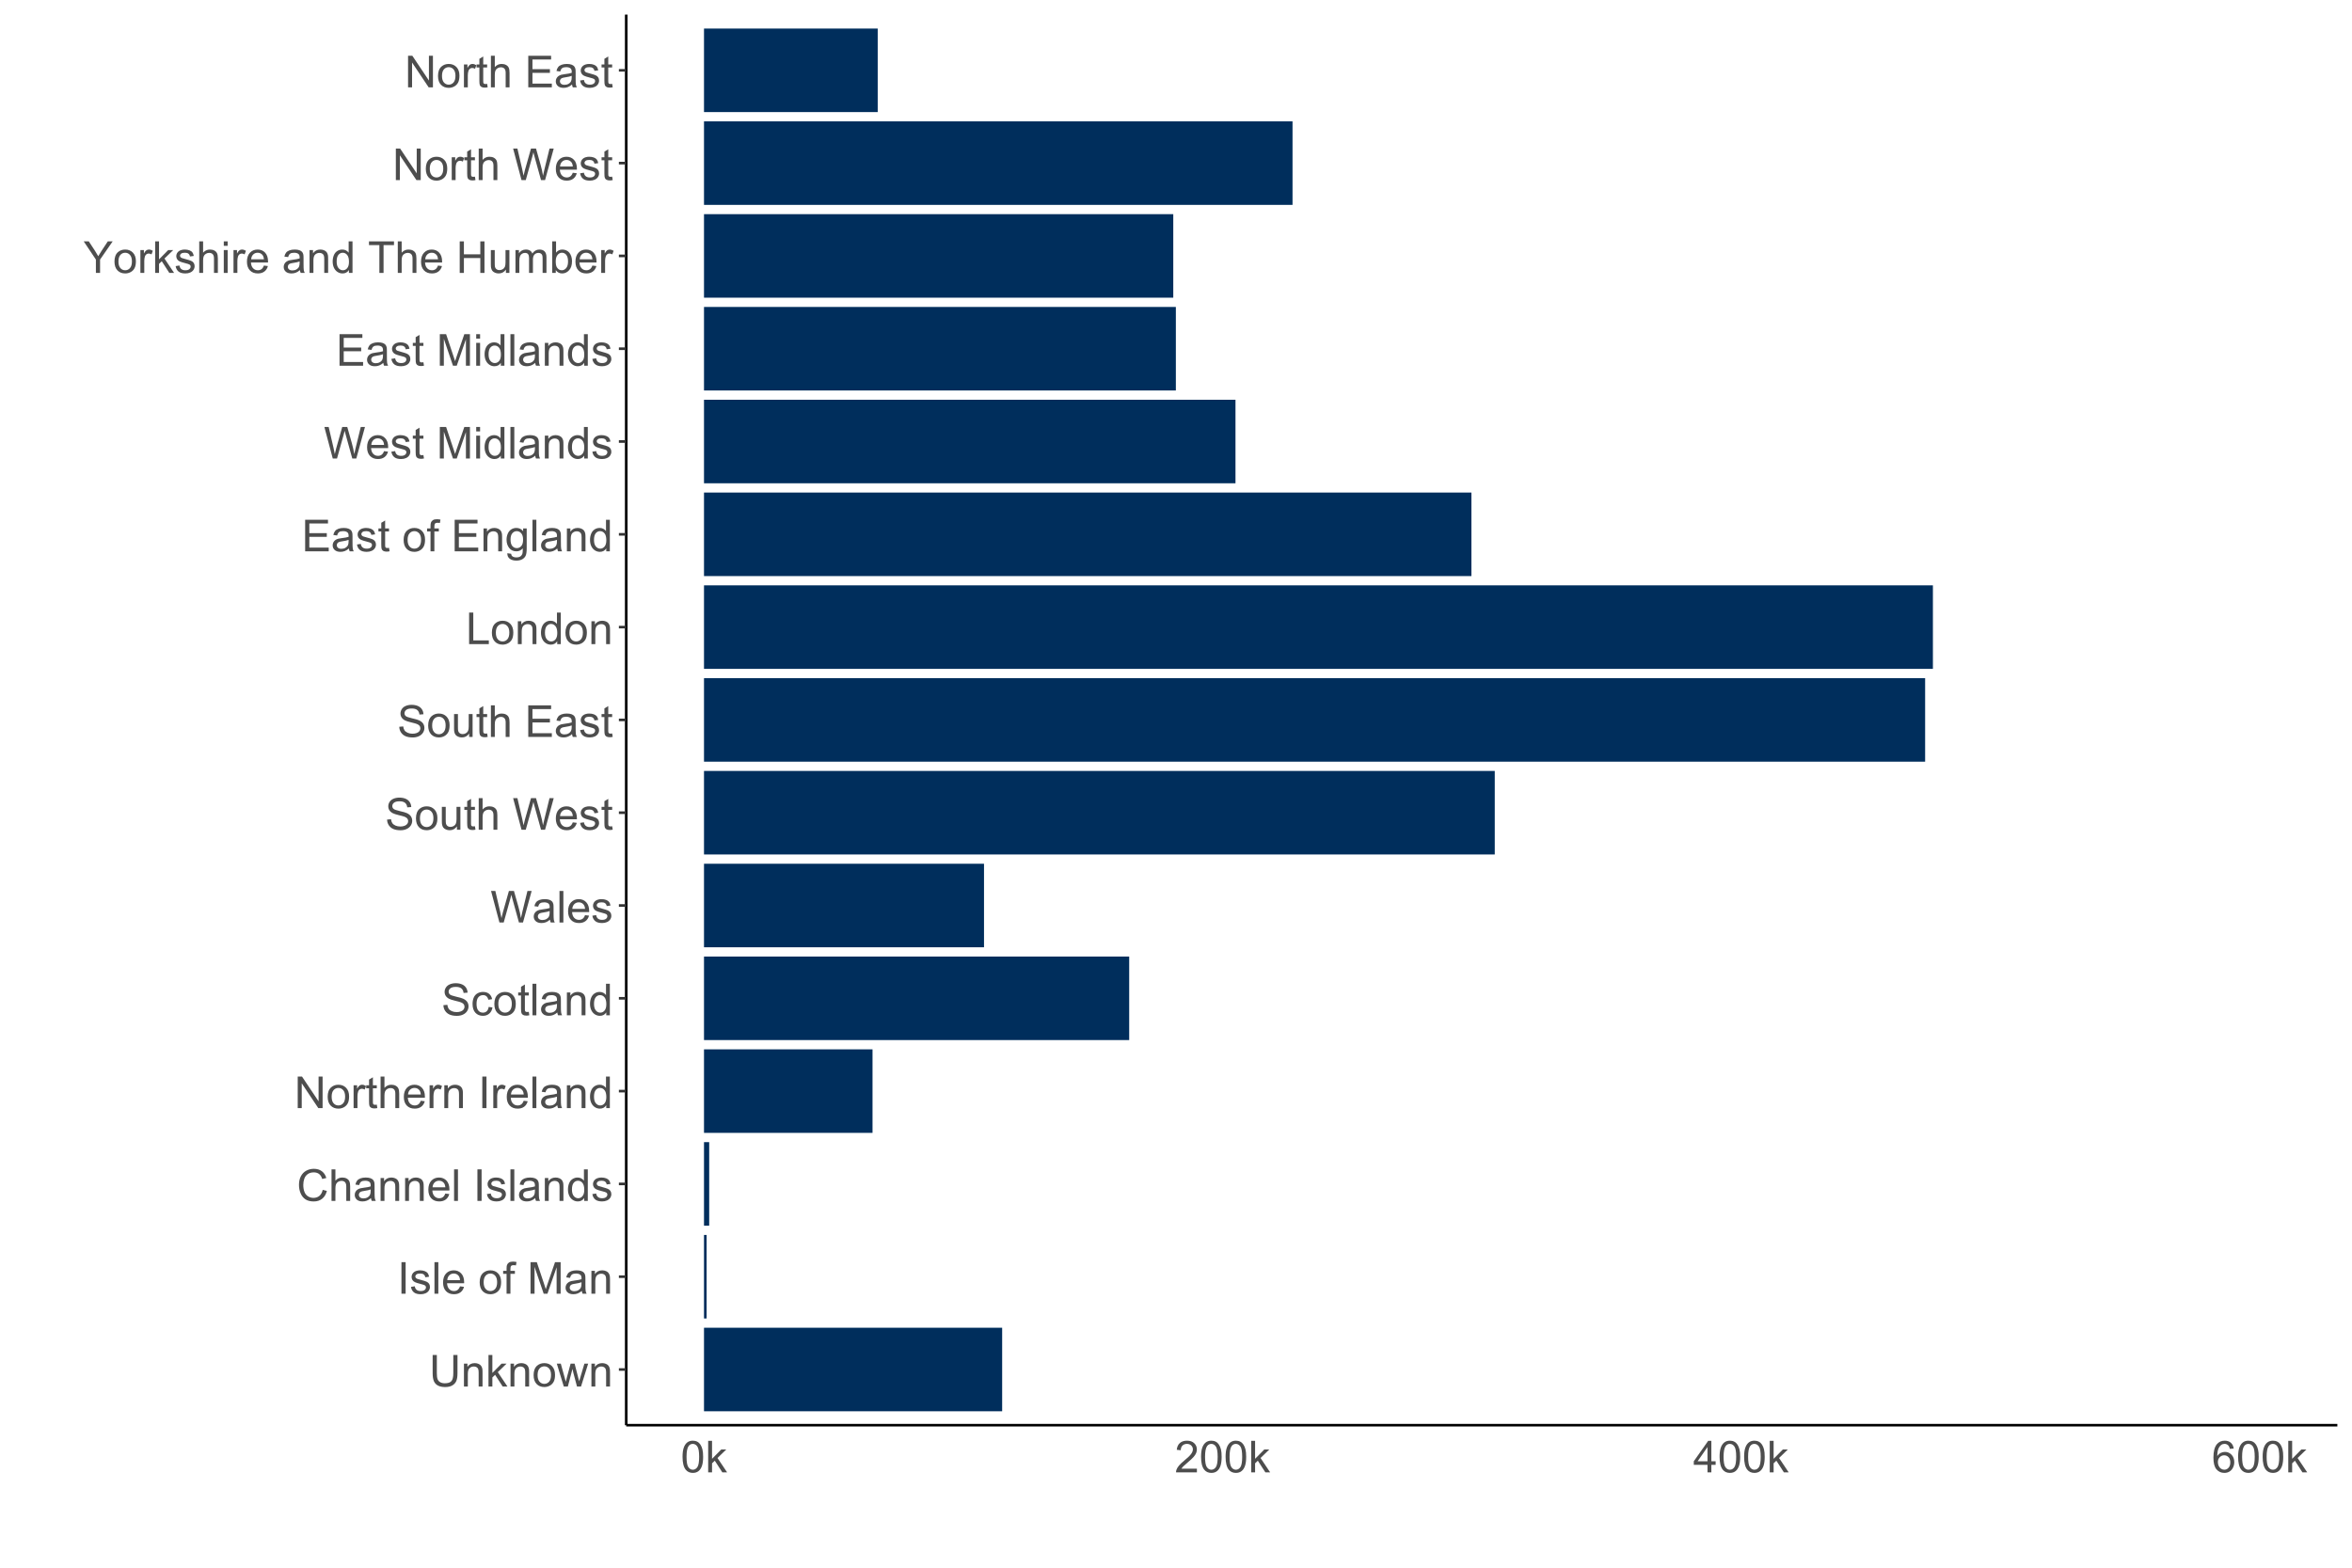 <?xml version="1.0" encoding="UTF-8"?>
<svg xmlns="http://www.w3.org/2000/svg" xmlns:xlink="http://www.w3.org/1999/xlink" width="960" height="640" viewBox="0 0 960 640">
<defs>
<g>
<g id="glyph-0-0">
<path d="M 9.844 -12.883 L 11.547 -12.883 L 11.547 -5.441 C 11.547 -4.145 11.402 -3.117 11.109 -2.355 C 10.816 -1.594 10.289 -0.973 9.523 -0.496 C 8.758 -0.02 7.754 0.219 6.512 0.219 C 5.305 0.219 4.316 0.012 3.551 -0.406 C 2.781 -0.82 2.234 -1.422 1.906 -2.211 C 1.578 -3 1.414 -4.074 1.414 -5.441 L 1.414 -12.883 L 3.121 -12.883 L 3.121 -5.449 C 3.121 -4.328 3.223 -3.504 3.434 -2.977 C 3.641 -2.445 3.996 -2.035 4.504 -1.75 C 5.012 -1.461 5.629 -1.32 6.363 -1.32 C 7.617 -1.32 8.512 -1.602 9.043 -2.172 C 9.578 -2.738 9.844 -3.832 9.844 -5.449 Z M 9.844 -12.883 "/>
</g>
<g id="glyph-0-1">
<path d="M 1.188 0 L 1.188 -9.336 L 2.609 -9.336 L 2.609 -8.008 C 3.297 -9.031 4.285 -9.547 5.582 -9.547 C 6.145 -9.547 6.66 -9.445 7.133 -9.242 C 7.605 -9.039 7.957 -8.773 8.191 -8.445 C 8.426 -8.117 8.59 -7.727 8.684 -7.277 C 8.742 -6.984 8.773 -6.473 8.773 -5.738 L 8.773 0 L 7.188 0 L 7.188 -5.68 C 7.188 -6.32 7.129 -6.805 7.004 -7.125 C 6.883 -7.441 6.664 -7.699 6.352 -7.887 C 6.035 -8.078 5.668 -8.172 5.246 -8.172 C 4.574 -8.172 3.992 -7.961 3.504 -7.531 C 3.012 -7.105 2.77 -6.293 2.77 -5.098 L 2.77 0 Z M 1.188 0 "/>
</g>
<g id="glyph-0-2">
<path d="M 1.195 0 L 1.195 -12.883 L 2.777 -12.883 L 2.777 -5.539 L 6.523 -9.336 L 8.57 -9.336 L 5 -5.871 L 8.93 0 L 6.977 0 L 3.895 -4.773 L 2.777 -3.699 L 2.777 0 Z M 1.195 0 "/>
</g>
<g id="glyph-0-3">
<path d="M 0.598 -4.668 C 0.598 -6.395 1.078 -7.676 2.039 -8.508 C 2.84 -9.199 3.82 -9.547 4.977 -9.547 C 6.258 -9.547 7.305 -9.125 8.121 -8.285 C 8.934 -7.441 9.344 -6.281 9.344 -4.797 C 9.344 -3.598 9.164 -2.652 8.801 -1.965 C 8.441 -1.277 7.918 -0.742 7.23 -0.359 C 6.539 0.02 5.789 0.211 4.977 0.211 C 3.668 0.211 2.613 -0.207 1.805 -1.047 C 1 -1.883 0.598 -3.09 0.598 -4.668 M 2.223 -4.668 C 2.223 -3.473 2.484 -2.578 3.008 -1.98 C 3.527 -1.387 4.184 -1.09 4.977 -1.09 C 5.758 -1.09 6.414 -1.391 6.934 -1.984 C 7.457 -2.586 7.719 -3.496 7.719 -4.719 C 7.719 -5.875 7.453 -6.75 6.93 -7.344 C 6.406 -7.938 5.754 -8.234 4.977 -8.234 C 4.184 -8.234 3.527 -7.938 3.008 -7.348 C 2.484 -6.754 2.223 -5.863 2.223 -4.668 Z M 2.223 -4.668 "/>
</g>
<g id="glyph-0-4">
<path d="M 2.91 0 L 0.055 -9.336 L 1.688 -9.336 L 3.172 -3.945 L 3.727 -1.941 C 3.75 -2.043 3.91 -2.684 4.211 -3.867 L 5.695 -9.336 L 7.32 -9.336 L 8.719 -3.922 L 9.184 -2.137 L 9.719 -3.938 L 11.32 -9.336 L 12.859 -9.336 L 9.941 0 L 8.297 0 L 6.812 -5.59 L 6.453 -7.18 L 4.562 0 Z M 2.91 0 "/>
</g>
<g id="glyph-0-5">
<path d="M 1.68 0 L 1.68 -12.883 L 3.383 -12.883 L 3.383 0 Z M 1.68 0 "/>
</g>
<g id="glyph-0-6">
<path d="M 0.555 -2.785 L 2.117 -3.031 C 2.207 -2.406 2.449 -1.926 2.852 -1.59 C 3.254 -1.258 3.812 -1.09 4.535 -1.09 C 5.262 -1.09 5.801 -1.238 6.152 -1.535 C 6.504 -1.828 6.68 -2.176 6.68 -2.574 C 6.68 -2.934 6.523 -3.215 6.215 -3.418 C 5.996 -3.559 5.457 -3.738 4.598 -3.953 C 3.438 -4.246 2.633 -4.5 2.184 -4.715 C 1.734 -4.93 1.395 -5.227 1.164 -5.602 C 0.934 -5.98 0.816 -6.398 0.816 -6.855 C 0.816 -7.27 0.914 -7.656 1.102 -8.012 C 1.293 -8.367 1.551 -8.66 1.883 -8.895 C 2.125 -9.074 2.461 -9.23 2.887 -9.355 C 3.312 -9.48 3.766 -9.547 4.254 -9.547 C 4.984 -9.547 5.629 -9.438 6.184 -9.227 C 6.738 -9.016 7.145 -8.73 7.41 -8.371 C 7.672 -8.012 7.855 -7.527 7.953 -6.926 L 6.406 -6.715 C 6.336 -7.195 6.133 -7.57 5.797 -7.84 C 5.461 -8.109 4.984 -8.242 4.367 -8.242 C 3.641 -8.242 3.121 -8.125 2.812 -7.883 C 2.5 -7.645 2.348 -7.363 2.348 -7.039 C 2.348 -6.836 2.41 -6.648 2.539 -6.484 C 2.668 -6.316 2.871 -6.176 3.148 -6.062 C 3.305 -6.004 3.77 -5.871 4.543 -5.66 C 5.664 -5.359 6.445 -5.117 6.887 -4.926 C 7.328 -4.734 7.676 -4.457 7.93 -4.094 C 8.18 -3.73 8.305 -3.281 8.305 -2.742 C 8.305 -2.215 8.152 -1.719 7.844 -1.254 C 7.535 -0.785 7.094 -0.426 6.512 -0.172 C 5.934 0.082 5.277 0.211 4.543 0.211 C 3.332 0.211 2.406 -0.043 1.77 -0.547 C 1.137 -1.047 0.73 -1.797 0.555 -2.785 Z M 0.555 -2.785 "/>
</g>
<g id="glyph-0-7">
<path d="M 1.152 0 L 1.152 -12.883 L 2.734 -12.883 L 2.734 0 Z M 1.152 0 "/>
</g>
<g id="glyph-0-8">
<path d="M 7.578 -3.008 L 9.211 -2.805 C 8.953 -1.848 8.477 -1.105 7.777 -0.578 C 7.082 -0.055 6.191 0.211 5.105 0.211 C 3.742 0.211 2.66 -0.211 1.859 -1.051 C 1.059 -1.891 0.66 -3.07 0.66 -4.586 C 0.66 -6.156 1.062 -7.375 1.871 -8.242 C 2.68 -9.109 3.73 -9.547 5.02 -9.547 C 6.266 -9.547 7.285 -9.121 8.078 -8.27 C 8.867 -7.422 9.266 -6.227 9.266 -4.684 C 9.266 -4.59 9.262 -4.449 9.254 -4.262 L 2.293 -4.262 C 2.352 -3.238 2.641 -2.453 3.164 -1.906 C 3.684 -1.363 4.336 -1.09 5.117 -1.09 C 5.695 -1.09 6.191 -1.242 6.602 -1.547 C 7.012 -1.852 7.336 -2.336 7.578 -3.008 M 2.383 -5.562 L 7.594 -5.562 C 7.523 -6.348 7.324 -6.938 6.996 -7.328 C 6.492 -7.938 5.84 -8.242 5.035 -8.242 C 4.309 -8.242 3.699 -8 3.203 -7.516 C 2.707 -7.027 2.434 -6.379 2.383 -5.562 Z M 2.383 -5.562 "/>
</g>
<g id="glyph-0-9">
</g>
<g id="glyph-0-10">
<path d="M 1.562 0 L 1.562 -8.102 L 0.168 -8.102 L 0.168 -9.336 L 1.562 -9.336 L 1.562 -10.328 C 1.562 -10.953 1.621 -11.418 1.73 -11.727 C 1.883 -12.133 2.152 -12.469 2.535 -12.723 C 2.918 -12.977 3.457 -13.105 4.148 -13.105 C 4.594 -13.105 5.086 -13.051 5.625 -12.945 L 5.387 -11.566 C 5.059 -11.625 4.75 -11.656 4.457 -11.656 C 3.977 -11.656 3.637 -11.551 3.438 -11.348 C 3.238 -11.141 3.137 -10.758 3.137 -10.195 L 3.137 -9.336 L 4.957 -9.336 L 4.957 -8.102 L 3.137 -8.102 L 3.137 0 Z M 1.562 0 "/>
</g>
<g id="glyph-0-11">
<path d="M 1.336 0 L 1.336 -12.883 L 3.902 -12.883 L 6.953 -3.762 C 7.234 -2.91 7.438 -2.277 7.566 -1.855 C 7.715 -2.324 7.941 -3.012 8.254 -3.922 L 11.336 -12.883 L 13.633 -12.883 L 13.633 0 L 11.988 0 L 11.988 -10.785 L 8.242 0 L 6.707 0 L 2.98 -10.969 L 2.98 0 Z M 1.336 0 "/>
</g>
<g id="glyph-0-12">
<path d="M 7.277 -1.152 C 6.691 -0.652 6.129 -0.301 5.586 -0.098 C 5.043 0.109 4.461 0.211 3.84 0.211 C 2.816 0.211 2.027 -0.039 1.477 -0.539 C 0.926 -1.043 0.648 -1.68 0.648 -2.461 C 0.648 -2.918 0.754 -3.336 0.961 -3.715 C 1.172 -4.09 1.441 -4.395 1.781 -4.625 C 2.117 -4.852 2.496 -5.023 2.918 -5.141 C 3.227 -5.223 3.695 -5.301 4.324 -5.379 C 5.602 -5.531 6.543 -5.711 7.145 -5.922 C 7.152 -6.141 7.156 -6.277 7.156 -6.336 C 7.156 -6.98 7.004 -7.434 6.707 -7.699 C 6.301 -8.055 5.699 -8.234 4.906 -8.234 C 4.16 -8.234 3.609 -8.105 3.258 -7.844 C 2.902 -7.582 2.641 -7.121 2.469 -6.461 L 0.922 -6.672 C 1.062 -7.332 1.293 -7.867 1.617 -8.273 C 1.938 -8.684 2.406 -8.996 3.016 -9.215 C 3.625 -9.434 4.328 -9.547 5.133 -9.547 C 5.93 -9.547 6.578 -9.449 7.074 -9.266 C 7.574 -9.074 7.938 -8.84 8.172 -8.555 C 8.406 -8.273 8.57 -7.914 8.664 -7.48 C 8.719 -7.211 8.746 -6.723 8.746 -6.02 L 8.746 -3.91 C 8.746 -2.441 8.777 -1.512 8.848 -1.121 C 8.914 -0.73 9.047 -0.355 9.246 0 L 7.594 0 C 7.43 -0.328 7.324 -0.711 7.277 -1.152 M 7.145 -4.684 C 6.57 -4.449 5.711 -4.25 4.562 -4.086 C 3.91 -3.992 3.449 -3.887 3.18 -3.77 C 2.91 -3.652 2.703 -3.48 2.559 -3.258 C 2.41 -3.031 2.336 -2.781 2.336 -2.504 C 2.336 -2.082 2.496 -1.73 2.816 -1.449 C 3.137 -1.168 3.602 -1.027 4.219 -1.027 C 4.828 -1.027 5.371 -1.16 5.844 -1.43 C 6.32 -1.695 6.668 -2.059 6.891 -2.523 C 7.059 -2.879 7.145 -3.406 7.145 -4.105 Z M 7.145 -4.684 "/>
</g>
<g id="glyph-0-13">
<path d="M 10.582 -4.516 L 12.289 -4.086 C 11.93 -2.688 11.285 -1.617 10.359 -0.883 C 9.43 -0.148 8.293 0.219 6.953 0.219 C 5.562 0.219 4.434 -0.062 3.562 -0.629 C 2.695 -1.195 2.031 -2.012 1.578 -3.086 C 1.125 -4.156 0.895 -5.309 0.898 -6.539 C 0.895 -7.879 1.152 -9.051 1.664 -10.051 C 2.18 -11.051 2.906 -11.809 3.855 -12.328 C 4.801 -12.844 5.84 -13.105 6.977 -13.105 C 8.266 -13.105 9.352 -12.777 10.23 -12.121 C 11.109 -11.465 11.723 -10.539 12.066 -9.352 L 10.391 -8.957 C 10.09 -9.895 9.656 -10.574 9.086 -11.004 C 8.52 -11.43 7.805 -11.645 6.945 -11.645 C 5.953 -11.645 5.125 -11.406 4.461 -10.934 C 3.797 -10.461 3.328 -9.82 3.059 -9.023 C 2.789 -8.223 2.656 -7.398 2.656 -6.547 C 2.656 -5.453 2.812 -4.496 3.133 -3.68 C 3.453 -2.859 3.949 -2.25 4.625 -1.844 C 5.297 -1.441 6.027 -1.238 6.812 -1.238 C 7.766 -1.238 8.574 -1.516 9.238 -2.066 C 9.898 -2.617 10.348 -3.434 10.582 -4.516 Z M 10.582 -4.516 "/>
</g>
<g id="glyph-0-14">
<path d="M 1.188 0 L 1.188 -12.883 L 2.77 -12.883 L 2.77 -8.262 C 3.508 -9.117 4.438 -9.547 5.562 -9.547 C 6.254 -9.547 6.855 -9.41 7.367 -9.137 C 7.875 -8.863 8.238 -8.488 8.461 -8.008 C 8.68 -7.527 8.789 -6.828 8.789 -5.914 L 8.789 0 L 7.207 0 L 7.207 -5.914 C 7.207 -6.707 7.035 -7.281 6.691 -7.641 C 6.352 -8.004 5.863 -8.184 5.238 -8.184 C 4.77 -8.184 4.328 -8.062 3.914 -7.816 C 3.504 -7.574 3.207 -7.246 3.031 -6.828 C 2.855 -6.414 2.77 -5.84 2.77 -5.105 L 2.77 0 Z M 1.188 0 "/>
</g>
<g id="glyph-0-15">
<path d="M 7.242 0 L 7.242 -1.18 C 6.648 -0.254 5.781 0.211 4.633 0.211 C 3.887 0.211 3.203 0.004 2.578 -0.406 C 1.957 -0.812 1.473 -1.387 1.129 -2.121 C 0.785 -2.859 0.617 -3.703 0.617 -4.656 C 0.617 -5.59 0.77 -6.434 1.082 -7.195 C 1.391 -7.953 1.855 -8.535 2.477 -8.938 C 3.098 -9.344 3.793 -9.547 4.562 -9.547 C 5.125 -9.547 5.625 -9.426 6.062 -9.188 C 6.504 -8.953 6.859 -8.641 7.137 -8.262 L 7.137 -12.883 L 8.711 -12.883 L 8.711 0 L 7.242 0 M 2.242 -4.656 C 2.242 -3.461 2.492 -2.57 2.996 -1.977 C 3.5 -1.387 4.094 -1.09 4.781 -1.09 C 5.473 -1.09 6.059 -1.371 6.543 -1.938 C 7.027 -2.504 7.27 -3.367 7.27 -4.527 C 7.27 -5.805 7.023 -6.742 6.531 -7.34 C 6.039 -7.938 5.43 -8.234 4.711 -8.234 C 4.008 -8.234 3.422 -7.949 2.949 -7.375 C 2.477 -6.801 2.242 -5.895 2.242 -4.656 Z M 2.242 -4.656 "/>
</g>
<g id="glyph-0-16">
<path d="M 1.371 0 L 1.371 -12.883 L 3.121 -12.883 L 9.887 -2.77 L 9.887 -12.883 L 11.523 -12.883 L 11.523 0 L 9.773 0 L 3.008 -10.125 L 3.008 0 Z M 1.371 0 "/>
</g>
<g id="glyph-0-17">
<path d="M 1.168 0 L 1.168 -9.336 L 2.594 -9.336 L 2.594 -7.918 C 2.957 -8.582 3.293 -9.016 3.598 -9.227 C 3.906 -9.438 4.246 -9.547 4.613 -9.547 C 5.148 -9.547 5.688 -9.375 6.242 -9.035 L 5.695 -7.566 C 5.309 -7.797 4.922 -7.91 4.535 -7.91 C 4.188 -7.91 3.879 -7.805 3.602 -7.598 C 3.328 -7.391 3.133 -7.102 3.016 -6.734 C 2.84 -6.172 2.75 -5.555 2.75 -4.887 L 2.75 0 Z M 1.168 0 "/>
</g>
<g id="glyph-0-18">
<path d="M 4.641 -1.414 L 4.867 -0.016 C 4.422 0.074 4.023 0.125 3.672 0.125 C 3.098 0.125 2.656 0.031 2.336 -0.148 C 2.023 -0.332 1.797 -0.57 1.672 -0.867 C 1.539 -1.16 1.477 -1.785 1.477 -2.734 L 1.477 -8.102 L 0.316 -8.102 L 0.316 -9.336 L 1.477 -9.336 L 1.477 -11.645 L 3.051 -12.594 L 3.051 -9.336 L 4.641 -9.336 L 4.641 -8.102 L 3.051 -8.102 L 3.051 -2.645 C 3.051 -2.195 3.078 -1.902 3.133 -1.773 C 3.188 -1.645 3.281 -1.543 3.406 -1.469 C 3.531 -1.391 3.711 -1.352 3.945 -1.352 C 4.121 -1.352 4.352 -1.375 4.641 -1.414 Z M 4.641 -1.414 "/>
</g>
<g id="glyph-0-19">
<path d="M 0.809 -4.141 L 2.418 -4.281 C 2.492 -3.637 2.672 -3.105 2.949 -2.695 C 3.227 -2.281 3.66 -1.945 4.246 -1.691 C 4.832 -1.438 5.488 -1.309 6.223 -1.309 C 6.871 -1.309 7.445 -1.406 7.945 -1.602 C 8.441 -1.793 8.812 -2.059 9.059 -2.395 C 9.301 -2.73 9.422 -3.098 9.422 -3.5 C 9.422 -3.902 9.305 -4.254 9.07 -4.559 C 8.836 -4.859 8.449 -5.113 7.91 -5.316 C 7.562 -5.453 6.801 -5.66 5.617 -5.945 C 4.434 -6.23 3.602 -6.496 3.129 -6.75 C 2.516 -7.07 2.055 -7.473 1.754 -7.949 C 1.453 -8.426 1.301 -8.961 1.301 -9.555 C 1.301 -10.203 1.484 -10.812 1.855 -11.379 C 2.223 -11.941 2.762 -12.371 3.473 -12.664 C 4.18 -12.957 4.969 -13.105 5.836 -13.105 C 6.789 -13.105 7.633 -12.949 8.363 -12.645 C 9.094 -12.336 9.652 -11.883 10.047 -11.285 C 10.438 -10.688 10.648 -10.012 10.68 -9.254 L 9.043 -9.133 C 8.957 -9.945 8.66 -10.562 8.152 -10.977 C 7.645 -11.395 6.895 -11.602 5.906 -11.602 C 4.875 -11.602 4.125 -11.414 3.652 -11.035 C 3.18 -10.656 2.945 -10.199 2.945 -9.668 C 2.945 -9.203 3.109 -8.824 3.445 -8.523 C 3.773 -8.227 4.629 -7.922 6.016 -7.605 C 7.402 -7.293 8.352 -7.02 8.867 -6.785 C 9.617 -6.438 10.172 -6 10.531 -5.473 C 10.887 -4.941 11.066 -4.328 11.066 -3.641 C 11.066 -2.953 10.867 -2.309 10.477 -1.699 C 10.082 -1.094 9.52 -0.621 8.785 -0.285 C 8.051 0.051 7.223 0.219 6.301 0.219 C 5.137 0.219 4.16 0.051 3.371 -0.289 C 2.582 -0.629 1.965 -1.141 1.516 -1.824 C 1.066 -2.508 0.832 -3.277 0.809 -4.141 Z M 0.809 -4.141 "/>
</g>
<g id="glyph-0-20">
<path d="M 7.277 -3.418 L 8.832 -3.219 C 8.664 -2.145 8.227 -1.305 7.527 -0.699 C 6.828 -0.094 5.969 0.211 4.949 0.211 C 3.672 0.211 2.645 -0.207 1.867 -1.043 C 1.09 -1.875 0.703 -3.074 0.703 -4.633 C 0.703 -5.641 0.871 -6.523 1.203 -7.277 C 1.539 -8.031 2.047 -8.602 2.73 -8.977 C 3.41 -9.355 4.152 -9.547 4.957 -9.547 C 5.969 -9.547 6.801 -9.289 7.445 -8.777 C 8.09 -8.262 8.5 -7.535 8.684 -6.594 L 7.145 -6.355 C 7 -6.98 6.738 -7.453 6.367 -7.77 C 5.996 -8.086 5.547 -8.242 5.02 -8.242 C 4.223 -8.242 3.574 -7.957 3.078 -7.387 C 2.578 -6.816 2.328 -5.91 2.328 -4.676 C 2.328 -3.422 2.57 -2.512 3.051 -1.941 C 3.531 -1.375 4.156 -1.09 4.93 -1.09 C 5.551 -1.09 6.07 -1.281 6.484 -1.66 C 6.902 -2.043 7.164 -2.629 7.277 -3.418 Z M 7.277 -3.418 "/>
</g>
<g id="glyph-0-21">
<path d="M 3.641 0 L 0.219 -12.883 L 1.969 -12.883 L 3.93 -4.438 C 4.141 -3.555 4.32 -2.676 4.473 -1.801 C 4.801 -3.18 4.996 -3.973 5.055 -4.184 L 7.508 -12.883 L 9.562 -12.883 L 11.406 -6.363 C 11.871 -4.746 12.203 -3.227 12.41 -1.801 C 12.574 -2.617 12.789 -3.551 13.051 -4.605 L 15.074 -12.883 L 16.789 -12.883 L 13.254 0 L 11.609 0 L 8.895 -9.816 C 8.664 -10.637 8.531 -11.141 8.492 -11.328 C 8.355 -10.738 8.23 -10.234 8.113 -9.816 L 5.379 0 Z M 3.641 0 "/>
</g>
<g id="glyph-0-22">
<path d="M 7.305 0 L 7.305 -1.371 C 6.578 -0.316 5.59 0.211 4.344 0.211 C 3.789 0.211 3.277 0.105 2.801 -0.105 C 2.32 -0.316 1.969 -0.582 1.734 -0.902 C 1.504 -1.219 1.34 -1.613 1.25 -2.074 C 1.184 -2.383 1.152 -2.875 1.152 -3.551 L 1.152 -9.336 L 2.734 -9.336 L 2.734 -4.156 C 2.734 -3.332 2.766 -2.773 2.828 -2.488 C 2.93 -2.07 3.141 -1.746 3.461 -1.508 C 3.785 -1.27 4.184 -1.152 4.656 -1.152 C 5.133 -1.152 5.578 -1.273 5.992 -1.516 C 6.41 -1.758 6.703 -2.09 6.879 -2.508 C 7.051 -2.93 7.137 -3.535 7.137 -4.332 L 7.137 -9.336 L 8.719 -9.336 L 8.719 0 Z M 7.305 0 "/>
</g>
<g id="glyph-0-23">
<path d="M 1.422 0 L 1.422 -12.883 L 10.742 -12.883 L 10.742 -11.363 L 3.129 -11.363 L 3.129 -7.418 L 10.258 -7.418 L 10.258 -5.906 L 3.129 -5.906 L 3.129 -1.52 L 11.039 -1.52 L 11.039 0 Z M 1.422 0 "/>
</g>
<g id="glyph-0-24">
<path d="M 1.32 0 L 1.32 -12.883 L 3.023 -12.883 L 3.023 -1.52 L 9.367 -1.52 L 9.367 0 Z M 1.32 0 "/>
</g>
<g id="glyph-0-25">
<path d="M 0.898 0.773 L 2.434 1 C 2.5 1.477 2.676 1.82 2.969 2.039 C 3.363 2.332 3.898 2.477 4.578 2.477 C 5.312 2.477 5.875 2.332 6.273 2.039 C 6.672 1.746 6.945 1.336 7.086 0.809 C 7.164 0.488 7.203 -0.191 7.199 -1.223 C 6.508 -0.406 5.645 0 4.613 0 C 3.332 0 2.336 -0.465 1.633 -1.391 C 0.93 -2.312 0.578 -3.426 0.578 -4.719 C 0.578 -5.609 0.742 -6.434 1.062 -7.184 C 1.387 -7.938 1.852 -8.52 2.465 -8.93 C 3.078 -9.34 3.797 -9.547 4.625 -9.547 C 5.723 -9.547 6.633 -9.098 7.348 -8.211 L 7.348 -9.336 L 8.805 -9.336 L 8.805 -1.266 C 8.805 0.188 8.66 1.219 8.363 1.824 C 8.066 2.43 7.598 2.91 6.957 3.262 C 6.316 3.613 5.523 3.789 4.586 3.789 C 3.473 3.789 2.574 3.539 1.891 3.035 C 1.203 2.535 0.871 1.781 0.898 0.773 M 2.207 -4.836 C 2.207 -3.609 2.449 -2.715 2.938 -2.152 C 3.422 -1.59 4.031 -1.309 4.766 -1.309 C 5.488 -1.309 6.102 -1.59 6.594 -2.148 C 7.082 -2.707 7.328 -3.586 7.328 -4.781 C 7.328 -5.922 7.078 -6.785 6.57 -7.367 C 6.062 -7.945 5.453 -8.234 4.738 -8.234 C 4.035 -8.234 3.438 -7.949 2.945 -7.379 C 2.453 -6.809 2.207 -5.961 2.207 -4.836 Z M 2.207 -4.836 "/>
</g>
<g id="glyph-0-26">
<path d="M 1.195 -11.066 L 1.195 -12.883 L 2.777 -12.883 L 2.777 -11.066 L 1.195 -11.066 M 1.195 0 L 1.195 -9.336 L 2.777 -9.336 L 2.777 0 Z M 1.195 0 "/>
</g>
<g id="glyph-0-27">
<path d="M 5.02 0 L 5.02 -5.457 L 0.055 -12.883 L 2.125 -12.883 L 4.668 -9 C 5.137 -8.273 5.57 -7.547 5.977 -6.82 C 6.363 -7.492 6.832 -8.254 7.383 -9.098 L 9.879 -12.883 L 11.867 -12.883 L 6.723 -5.457 L 6.723 0 Z M 5.02 0 "/>
</g>
<g id="glyph-0-28">
<path d="M 4.668 0 L 4.668 -11.363 L 0.422 -11.363 L 0.422 -12.883 L 10.633 -12.883 L 10.633 -11.363 L 6.371 -11.363 L 6.371 0 Z M 4.668 0 "/>
</g>
<g id="glyph-0-29">
<path d="M 1.441 0 L 1.441 -12.883 L 3.148 -12.883 L 3.148 -7.594 L 9.844 -7.594 L 9.844 -12.883 L 11.547 -12.883 L 11.547 0 L 9.844 0 L 9.844 -6.074 L 3.148 -6.074 L 3.148 0 Z M 1.441 0 "/>
</g>
<g id="glyph-0-30">
<path d="M 1.188 0 L 1.188 -9.336 L 2.602 -9.336 L 2.602 -8.023 C 2.895 -8.48 3.285 -8.848 3.77 -9.129 C 4.258 -9.406 4.809 -9.547 5.43 -9.547 C 6.121 -9.547 6.691 -9.402 7.133 -9.113 C 7.574 -8.828 7.887 -8.426 8.07 -7.91 C 8.805 -9 9.766 -9.547 10.953 -9.547 C 11.875 -9.547 12.59 -9.289 13.086 -8.777 C 13.586 -8.262 13.836 -7.473 13.836 -6.406 L 13.836 0 L 12.262 0 L 12.262 -5.879 C 12.262 -6.512 12.211 -6.969 12.105 -7.246 C 12.004 -7.523 11.816 -7.75 11.547 -7.918 C 11.277 -8.09 10.961 -8.172 10.602 -8.172 C 9.941 -8.172 9.398 -7.957 8.965 -7.52 C 8.531 -7.082 8.312 -6.383 8.312 -5.422 L 8.312 0 L 6.734 0 L 6.734 -6.062 C 6.734 -6.766 6.602 -7.293 6.344 -7.648 C 6.086 -7.996 5.664 -8.172 5.078 -8.172 C 4.633 -8.172 4.223 -8.055 3.844 -7.82 C 3.469 -7.586 3.191 -7.246 3.023 -6.793 C 2.852 -6.344 2.77 -5.691 2.77 -4.844 L 2.77 0 Z M 1.188 0 "/>
</g>
<g id="glyph-0-31">
<path d="M 2.645 0 L 1.18 0 L 1.18 -12.883 L 2.758 -12.883 L 2.758 -8.289 C 3.43 -9.125 4.281 -9.547 5.316 -9.547 C 5.891 -9.547 6.434 -9.43 6.949 -9.199 C 7.461 -8.965 7.883 -8.641 8.215 -8.223 C 8.543 -7.805 8.805 -7.297 8.992 -6.707 C 9.18 -6.113 9.273 -5.48 9.273 -4.809 C 9.273 -3.207 8.875 -1.973 8.086 -1.098 C 7.297 -0.227 6.344 0.211 5.238 0.211 C 4.137 0.211 3.273 -0.25 2.645 -1.168 L 2.645 0 M 2.629 -4.738 C 2.629 -3.617 2.781 -2.809 3.086 -2.312 C 3.582 -1.496 4.258 -1.09 5.105 -1.09 C 5.797 -1.09 6.395 -1.391 6.898 -1.992 C 7.402 -2.59 7.656 -3.484 7.656 -4.676 C 7.656 -5.895 7.414 -6.793 6.93 -7.375 C 6.445 -7.953 5.863 -8.242 5.176 -8.242 C 4.484 -8.242 3.887 -7.945 3.383 -7.344 C 2.879 -6.742 2.629 -5.875 2.629 -4.738 Z M 2.629 -4.738 "/>
</g>
<g id="glyph-0-32">
<path d="M 0.746 -6.355 C 0.746 -7.879 0.902 -9.105 1.219 -10.031 C 1.531 -10.961 1.996 -11.676 2.613 -12.18 C 3.234 -12.684 4.012 -12.938 4.949 -12.938 C 5.641 -12.938 6.246 -12.797 6.766 -12.52 C 7.289 -12.242 7.719 -11.84 8.059 -11.316 C 8.398 -10.793 8.664 -10.152 8.859 -9.398 C 9.055 -8.648 9.148 -7.633 9.148 -6.355 C 9.148 -4.844 8.992 -3.621 8.684 -2.695 C 8.371 -1.766 7.91 -1.047 7.289 -0.539 C 6.672 -0.035 5.891 0.219 4.949 0.219 C 3.707 0.219 2.73 -0.227 2.023 -1.117 C 1.172 -2.188 0.746 -3.934 0.746 -6.355 M 2.375 -6.355 C 2.375 -4.238 2.621 -2.832 3.117 -2.133 C 3.609 -1.43 4.223 -1.082 4.949 -1.082 C 5.676 -1.082 6.285 -1.434 6.781 -2.137 C 7.277 -2.84 7.523 -4.246 7.523 -6.355 C 7.523 -8.477 7.277 -9.883 6.781 -10.582 C 6.285 -11.277 5.668 -11.629 4.93 -11.629 C 4.203 -11.629 3.625 -11.32 3.191 -10.703 C 2.645 -9.918 2.375 -8.469 2.375 -6.355 Z M 2.375 -6.355 "/>
</g>
<g id="glyph-0-33">
<path d="M 9.062 -1.52 L 9.062 0 L 0.547 0 C 0.531 -0.379 0.594 -0.746 0.73 -1.098 C 0.945 -1.68 1.293 -2.25 1.77 -2.812 C 2.25 -3.375 2.938 -4.023 3.84 -4.766 C 5.242 -5.91 6.188 -6.82 6.68 -7.492 C 7.172 -8.164 7.418 -8.797 7.418 -9.395 C 7.418 -10.023 7.195 -10.551 6.746 -10.98 C 6.297 -11.414 5.711 -11.629 4.992 -11.629 C 4.23 -11.629 3.621 -11.398 3.164 -10.941 C 2.707 -10.484 2.477 -9.852 2.469 -9.043 L 0.844 -9.211 C 0.953 -10.422 1.375 -11.348 2.102 -11.984 C 2.828 -12.621 3.801 -12.938 5.027 -12.938 C 6.262 -12.938 7.242 -12.594 7.961 -11.91 C 8.684 -11.223 9.043 -10.375 9.043 -9.359 C 9.043 -8.844 8.938 -8.336 8.727 -7.84 C 8.516 -7.34 8.168 -6.816 7.676 -6.266 C 7.188 -5.715 6.375 -4.961 5.238 -4 C 4.289 -3.203 3.68 -2.66 3.41 -2.379 C 3.141 -2.094 2.918 -1.809 2.742 -1.52 Z M 9.062 -1.52 "/>
</g>
<g id="glyph-0-34">
<path d="M 5.82 0 L 5.82 -3.086 L 0.227 -3.086 L 0.227 -4.535 L 6.109 -12.883 L 7.398 -12.883 L 7.398 -4.535 L 9.141 -4.535 L 9.141 -3.086 L 7.398 -3.086 L 7.398 0 L 5.82 0 M 5.82 -4.535 L 5.82 -10.344 L 1.785 -4.535 Z M 5.82 -4.535 "/>
</g>
<g id="glyph-0-35">
<path d="M 8.957 -9.73 L 7.383 -9.605 C 7.242 -10.227 7.043 -10.68 6.785 -10.961 C 6.355 -11.41 5.828 -11.637 5.203 -11.637 C 4.699 -11.637 4.258 -11.496 3.875 -11.215 C 3.379 -10.852 2.984 -10.32 2.699 -9.625 C 2.41 -8.926 2.262 -7.934 2.25 -6.645 C 2.629 -7.223 3.098 -7.656 3.648 -7.938 C 4.199 -8.219 4.773 -8.359 5.379 -8.359 C 6.434 -8.359 7.332 -7.969 8.074 -7.195 C 8.812 -6.418 9.184 -5.414 9.184 -4.184 C 9.184 -3.375 9.012 -2.625 8.66 -1.93 C 8.312 -1.234 7.832 -0.703 7.227 -0.336 C 6.613 0.035 5.922 0.219 5.148 0.219 C 3.832 0.219 2.758 -0.266 1.926 -1.234 C 1.094 -2.203 0.676 -3.801 0.676 -6.031 C 0.676 -8.52 1.137 -10.328 2.055 -11.461 C 2.859 -12.445 3.941 -12.938 5.301 -12.938 C 6.312 -12.938 7.145 -12.652 7.793 -12.086 C 8.438 -11.516 8.828 -10.73 8.957 -9.73 M 2.496 -4.176 C 2.496 -3.629 2.613 -3.109 2.844 -2.609 C 3.074 -2.113 3.398 -1.734 3.812 -1.473 C 4.23 -1.211 4.668 -1.082 5.125 -1.082 C 5.793 -1.082 6.367 -1.352 6.848 -1.891 C 7.328 -2.43 7.566 -3.16 7.566 -4.086 C 7.566 -4.977 7.328 -5.68 6.855 -6.191 C 6.383 -6.703 5.781 -6.961 5.062 -6.961 C 4.348 -6.961 3.742 -6.703 3.242 -6.191 C 2.746 -5.68 2.496 -5.008 2.496 -4.176 Z M 2.496 -4.176 "/>
</g>
</g>
<clipPath id="clip-0">
<path clip-rule="nonzero" d="M 255.602 5.977 L 954.023 5.977 L 954.023 581.824 L 255.602 581.824 Z M 255.602 5.977 "/>
</clipPath>
</defs>
<rect x="-96" y="-64" width="1152" height="768" fill="rgb(100%, 100%, 100%)" fill-opacity="1"/>
<rect x="-96" y="-64" width="1152" height="768" fill="rgb(100%, 100%, 100%)" fill-opacity="1"/>
<path fill="none" stroke-width="1.067" stroke-linecap="round" stroke-linejoin="round" stroke="rgb(100%, 100%, 100%)" stroke-opacity="1" stroke-miterlimit="10" d="M 0 640 L 960 640 L 960 0 L 0 0 Z M 0 640 "/>
<g clip-path="url(#clip-0)">
<path fill-rule="nonzero" fill="rgb(100%, 100%, 100%)" fill-opacity="1" d="M 255.602 581.824 L 954.023 581.824 L 954.023 5.977 L 255.602 5.977 Z M 255.602 581.824 "/>
</g>
<path fill-rule="nonzero" fill="rgb(0%, 18.039%, 36.078%)" fill-opacity="1" d="M 287.348 45.758 L 358.25 45.758 L 358.25 11.66 L 287.348 11.66 Z M 287.348 45.758 "/>
<path fill-rule="nonzero" fill="rgb(0%, 18.039%, 36.078%)" fill-opacity="1" d="M 287.348 83.641 L 527.562 83.641 L 527.562 49.543 L 287.348 49.543 Z M 287.348 83.641 "/>
<path fill-rule="nonzero" fill="rgb(0%, 18.039%, 36.078%)" fill-opacity="1" d="M 287.348 121.527 L 478.887 121.527 L 478.887 87.43 L 287.348 87.43 Z M 287.348 121.527 "/>
<path fill-rule="nonzero" fill="rgb(0%, 18.039%, 36.078%)" fill-opacity="1" d="M 287.348 159.41 L 479.941 159.41 L 479.941 125.312 L 287.348 125.312 Z M 287.348 159.41 "/>
<path fill-rule="nonzero" fill="rgb(0%, 18.039%, 36.078%)" fill-opacity="1" d="M 287.348 197.297 L 504.281 197.297 L 504.281 163.199 L 287.348 163.199 Z M 287.348 197.297 "/>
<path fill-rule="nonzero" fill="rgb(0%, 18.039%, 36.078%)" fill-opacity="1" d="M 287.348 235.18 L 600.578 235.18 L 600.578 201.082 L 287.348 201.082 Z M 287.348 235.18 "/>
<path fill-rule="nonzero" fill="rgb(0%, 18.039%, 36.078%)" fill-opacity="1" d="M 287.348 273.062 L 788.941 273.062 L 788.941 238.965 L 287.348 238.965 Z M 287.348 273.062 "/>
<path fill-rule="nonzero" fill="rgb(0%, 18.039%, 36.078%)" fill-opacity="1" d="M 287.348 310.949 L 785.766 310.949 L 785.766 276.852 L 287.348 276.852 Z M 287.348 310.949 "/>
<path fill-rule="nonzero" fill="rgb(0%, 18.039%, 36.078%)" fill-opacity="1" d="M 287.348 348.832 L 610.105 348.832 L 610.105 314.734 L 287.348 314.734 Z M 287.348 348.832 "/>
<path fill-rule="nonzero" fill="rgb(0%, 18.039%, 36.078%)" fill-opacity="1" d="M 287.348 386.719 L 401.637 386.719 L 401.637 352.621 L 287.348 352.621 Z M 287.348 386.719 "/>
<path fill-rule="nonzero" fill="rgb(0%, 18.039%, 36.078%)" fill-opacity="1" d="M 287.348 424.602 L 460.895 424.602 L 460.895 390.504 L 287.348 390.504 Z M 287.348 424.602 "/>
<path fill-rule="nonzero" fill="rgb(0%, 18.039%, 36.078%)" fill-opacity="1" d="M 287.348 462.488 L 356.133 462.488 L 356.133 428.391 L 287.348 428.391 Z M 287.348 462.488 "/>
<path fill-rule="nonzero" fill="rgb(0%, 18.039%, 36.078%)" fill-opacity="1" d="M 287.348 500.371 L 289.465 500.371 L 289.465 466.273 L 287.348 466.273 Z M 287.348 500.371 "/>
<path fill-rule="nonzero" fill="rgb(0%, 18.039%, 36.078%)" fill-opacity="1" d="M 287.348 538.258 L 288.406 538.258 L 288.406 504.16 L 287.348 504.16 Z M 287.348 538.258 "/>
<path fill-rule="nonzero" fill="rgb(0%, 18.039%, 36.078%)" fill-opacity="1" d="M 287.348 576.141 L 409.043 576.141 L 409.043 542.043 L 287.348 542.043 Z M 287.348 576.141 "/>
<path fill="none" stroke-width="1.067" stroke-linecap="butt" stroke-linejoin="round" stroke="rgb(0%, 0%, 0%)" stroke-opacity="1" stroke-miterlimit="10" d="M 255.602 581.824 L 255.602 5.977 "/>
<g fill="rgb(30.196%, 30.196%, 30.196%)" fill-opacity="1">
<use xlink:href="#glyph-0-0" x="175.18" y="566.035"/>
<use xlink:href="#glyph-0-1" x="188.179" y="566.035"/>
<use xlink:href="#glyph-0-2" x="198.189" y="566.035"/>
<use xlink:href="#glyph-0-1" x="207.189" y="566.035"/>
<use xlink:href="#glyph-0-3" x="217.2" y="566.035"/>
<use xlink:href="#glyph-0-4" x="227.211" y="566.035"/>
<use xlink:href="#glyph-0-1" x="240.21" y="566.035"/>
</g>
<g fill="rgb(30.196%, 30.196%, 30.196%)" fill-opacity="1">
<use xlink:href="#glyph-0-5" x="162.18" y="528.152"/>
<use xlink:href="#glyph-0-6" x="167.181" y="528.152"/>
<use xlink:href="#glyph-0-7" x="176.181" y="528.152"/>
<use xlink:href="#glyph-0-8" x="180.18" y="528.152"/>
<use xlink:href="#glyph-0-9" x="190.19" y="528.152"/>
<use xlink:href="#glyph-0-3" x="195.191" y="528.152"/>
<use xlink:href="#glyph-0-10" x="205.202" y="528.152"/>
<use xlink:href="#glyph-0-9" x="210.203" y="528.152"/>
<use xlink:href="#glyph-0-11" x="215.204" y="528.152"/>
<use xlink:href="#glyph-0-12" x="230.198" y="528.152"/>
<use xlink:href="#glyph-0-1" x="240.209" y="528.152"/>
</g>
<g fill="rgb(30.196%, 30.196%, 30.196%)" fill-opacity="1">
<use xlink:href="#glyph-0-13" x="121.133" y="490.266"/>
<use xlink:href="#glyph-0-14" x="134.132" y="490.266"/>
<use xlink:href="#glyph-0-12" x="144.143" y="490.266"/>
<use xlink:href="#glyph-0-1" x="154.153" y="490.266"/>
<use xlink:href="#glyph-0-1" x="164.164" y="490.266"/>
<use xlink:href="#glyph-0-8" x="174.175" y="490.266"/>
<use xlink:href="#glyph-0-7" x="184.186" y="490.266"/>
<use xlink:href="#glyph-0-9" x="188.185" y="490.266"/>
<use xlink:href="#glyph-0-5" x="193.186" y="490.266"/>
<use xlink:href="#glyph-0-6" x="198.187" y="490.266"/>
<use xlink:href="#glyph-0-7" x="207.187" y="490.266"/>
<use xlink:href="#glyph-0-12" x="211.186" y="490.266"/>
<use xlink:href="#glyph-0-1" x="221.196" y="490.266"/>
<use xlink:href="#glyph-0-15" x="231.207" y="490.266"/>
<use xlink:href="#glyph-0-6" x="241.218" y="490.266"/>
</g>
<g fill="rgb(30.196%, 30.196%, 30.196%)" fill-opacity="1">
<use xlink:href="#glyph-0-16" x="120.148" y="452.383"/>
<use xlink:href="#glyph-0-3" x="133.147" y="452.383"/>
<use xlink:href="#glyph-0-17" x="143.158" y="452.383"/>
<use xlink:href="#glyph-0-18" x="149.152" y="452.383"/>
<use xlink:href="#glyph-0-14" x="154.153" y="452.383"/>
<use xlink:href="#glyph-0-8" x="164.164" y="452.383"/>
<use xlink:href="#glyph-0-17" x="174.175" y="452.383"/>
<use xlink:href="#glyph-0-1" x="180.169" y="452.383"/>
<use xlink:href="#glyph-0-9" x="190.18" y="452.383"/>
<use xlink:href="#glyph-0-5" x="195.181" y="452.383"/>
<use xlink:href="#glyph-0-17" x="200.182" y="452.383"/>
<use xlink:href="#glyph-0-8" x="206.176" y="452.383"/>
<use xlink:href="#glyph-0-7" x="216.187" y="452.383"/>
<use xlink:href="#glyph-0-12" x="220.186" y="452.383"/>
<use xlink:href="#glyph-0-1" x="230.196" y="452.383"/>
<use xlink:href="#glyph-0-15" x="240.207" y="452.383"/>
</g>
<g fill="rgb(30.196%, 30.196%, 30.196%)" fill-opacity="1">
<use xlink:href="#glyph-0-19" x="180.172" y="414.496"/>
<use xlink:href="#glyph-0-20" x="192.178" y="414.496"/>
<use xlink:href="#glyph-0-3" x="201.178" y="414.496"/>
<use xlink:href="#glyph-0-18" x="211.188" y="414.496"/>
<use xlink:href="#glyph-0-7" x="216.189" y="414.496"/>
<use xlink:href="#glyph-0-12" x="220.188" y="414.496"/>
<use xlink:href="#glyph-0-1" x="230.199" y="414.496"/>
<use xlink:href="#glyph-0-15" x="240.21" y="414.496"/>
</g>
<g fill="rgb(30.196%, 30.196%, 30.196%)" fill-opacity="1">
<use xlink:href="#glyph-0-21" x="200.211" y="376.613"/>
<use xlink:href="#glyph-0-12" x="217.2" y="376.613"/>
<use xlink:href="#glyph-0-7" x="227.211" y="376.613"/>
<use xlink:href="#glyph-0-8" x="231.21" y="376.613"/>
<use xlink:href="#glyph-0-6" x="241.221" y="376.613"/>
</g>
<g fill="rgb(30.196%, 30.196%, 30.196%)" fill-opacity="1">
<use xlink:href="#glyph-0-19" x="157.18" y="338.727"/>
<use xlink:href="#glyph-0-3" x="169.186" y="338.727"/>
<use xlink:href="#glyph-0-22" x="179.196" y="338.727"/>
<use xlink:href="#glyph-0-18" x="189.207" y="338.727"/>
<use xlink:href="#glyph-0-14" x="194.208" y="338.727"/>
<use xlink:href="#glyph-0-9" x="204.219" y="338.727"/>
<use xlink:href="#glyph-0-21" x="209.22" y="338.727"/>
<use xlink:href="#glyph-0-8" x="226.209" y="338.727"/>
<use xlink:href="#glyph-0-6" x="236.22" y="338.727"/>
<use xlink:href="#glyph-0-18" x="245.22" y="338.727"/>
</g>
<g fill="rgb(30.196%, 30.196%, 30.196%)" fill-opacity="1">
<use xlink:href="#glyph-0-19" x="162.16" y="300.844"/>
<use xlink:href="#glyph-0-3" x="174.166" y="300.844"/>
<use xlink:href="#glyph-0-22" x="184.177" y="300.844"/>
<use xlink:href="#glyph-0-18" x="194.188" y="300.844"/>
<use xlink:href="#glyph-0-14" x="199.188" y="300.844"/>
<use xlink:href="#glyph-0-9" x="209.199" y="300.844"/>
<use xlink:href="#glyph-0-23" x="214.2" y="300.844"/>
<use xlink:href="#glyph-0-12" x="226.206" y="300.844"/>
<use xlink:href="#glyph-0-6" x="236.217" y="300.844"/>
<use xlink:href="#glyph-0-18" x="245.217" y="300.844"/>
</g>
<g fill="rgb(30.196%, 30.196%, 30.196%)" fill-opacity="1">
<use xlink:href="#glyph-0-24" x="190.156" y="262.957"/>
<use xlink:href="#glyph-0-3" x="200.167" y="262.957"/>
<use xlink:href="#glyph-0-1" x="210.178" y="262.957"/>
<use xlink:href="#glyph-0-15" x="220.188" y="262.957"/>
<use xlink:href="#glyph-0-3" x="230.199" y="262.957"/>
<use xlink:href="#glyph-0-1" x="240.21" y="262.957"/>
</g>
<g fill="rgb(30.196%, 30.196%, 30.196%)" fill-opacity="1">
<use xlink:href="#glyph-0-23" x="123.129" y="225.074"/>
<use xlink:href="#glyph-0-12" x="135.135" y="225.074"/>
<use xlink:href="#glyph-0-6" x="145.146" y="225.074"/>
<use xlink:href="#glyph-0-18" x="154.146" y="225.074"/>
<use xlink:href="#glyph-0-9" x="159.146" y="225.074"/>
<use xlink:href="#glyph-0-3" x="164.147" y="225.074"/>
<use xlink:href="#glyph-0-10" x="174.158" y="225.074"/>
<use xlink:href="#glyph-0-9" x="179.159" y="225.074"/>
<use xlink:href="#glyph-0-23" x="184.16" y="225.074"/>
<use xlink:href="#glyph-0-1" x="196.166" y="225.074"/>
<use xlink:href="#glyph-0-25" x="206.177" y="225.074"/>
<use xlink:href="#glyph-0-7" x="216.188" y="225.074"/>
<use xlink:href="#glyph-0-12" x="220.187" y="225.074"/>
<use xlink:href="#glyph-0-1" x="230.197" y="225.074"/>
<use xlink:href="#glyph-0-15" x="240.208" y="225.074"/>
</g>
<g fill="rgb(30.196%, 30.196%, 30.196%)" fill-opacity="1">
<use xlink:href="#glyph-0-21" x="132.18" y="187.188"/>
<use xlink:href="#glyph-0-8" x="149.169" y="187.188"/>
<use xlink:href="#glyph-0-6" x="159.18" y="187.188"/>
<use xlink:href="#glyph-0-18" x="168.18" y="187.188"/>
<use xlink:href="#glyph-0-9" x="173.181" y="187.188"/>
<use xlink:href="#glyph-0-11" x="178.182" y="187.188"/>
<use xlink:href="#glyph-0-26" x="193.176" y="187.188"/>
<use xlink:href="#glyph-0-15" x="197.175" y="187.188"/>
<use xlink:href="#glyph-0-7" x="207.186" y="187.188"/>
<use xlink:href="#glyph-0-12" x="211.185" y="187.188"/>
<use xlink:href="#glyph-0-1" x="221.195" y="187.188"/>
<use xlink:href="#glyph-0-15" x="231.206" y="187.188"/>
<use xlink:href="#glyph-0-6" x="241.217" y="187.188"/>
</g>
<g fill="rgb(30.196%, 30.196%, 30.196%)" fill-opacity="1">
<use xlink:href="#glyph-0-23" x="137.164" y="149.305"/>
<use xlink:href="#glyph-0-12" x="149.17" y="149.305"/>
<use xlink:href="#glyph-0-6" x="159.181" y="149.305"/>
<use xlink:href="#glyph-0-18" x="168.181" y="149.305"/>
<use xlink:href="#glyph-0-9" x="173.182" y="149.305"/>
<use xlink:href="#glyph-0-11" x="178.183" y="149.305"/>
<use xlink:href="#glyph-0-26" x="193.177" y="149.305"/>
<use xlink:href="#glyph-0-15" x="197.176" y="149.305"/>
<use xlink:href="#glyph-0-7" x="207.187" y="149.305"/>
<use xlink:href="#glyph-0-12" x="211.186" y="149.305"/>
<use xlink:href="#glyph-0-1" x="221.196" y="149.305"/>
<use xlink:href="#glyph-0-15" x="231.207" y="149.305"/>
<use xlink:href="#glyph-0-6" x="241.218" y="149.305"/>
</g>
<g fill="rgb(30.196%, 30.196%, 30.196%)" fill-opacity="1">
<use xlink:href="#glyph-0-27" x="34.121" y="111.422"/>
<use xlink:href="#glyph-0-3" x="46.127" y="111.422"/>
<use xlink:href="#glyph-0-17" x="56.138" y="111.422"/>
<use xlink:href="#glyph-0-2" x="62.132" y="111.422"/>
<use xlink:href="#glyph-0-6" x="71.132" y="111.422"/>
<use xlink:href="#glyph-0-14" x="80.132" y="111.422"/>
<use xlink:href="#glyph-0-26" x="90.143" y="111.422"/>
<use xlink:href="#glyph-0-17" x="94.142" y="111.422"/>
<use xlink:href="#glyph-0-8" x="100.136" y="111.422"/>
<use xlink:href="#glyph-0-9" x="110.146" y="111.422"/>
<use xlink:href="#glyph-0-12" x="115.147" y="111.422"/>
<use xlink:href="#glyph-0-1" x="125.158" y="111.422"/>
<use xlink:href="#glyph-0-15" x="135.169" y="111.422"/>
<use xlink:href="#glyph-0-9" x="145.18" y="111.422"/>
<use xlink:href="#glyph-0-28" x="150.181" y="111.422"/>
<use xlink:href="#glyph-0-14" x="161.176" y="111.422"/>
<use xlink:href="#glyph-0-8" x="171.187" y="111.422"/>
<use xlink:href="#glyph-0-9" x="181.197" y="111.422"/>
<use xlink:href="#glyph-0-29" x="186.198" y="111.422"/>
<use xlink:href="#glyph-0-22" x="199.197" y="111.422"/>
<use xlink:href="#glyph-0-30" x="209.208" y="111.422"/>
<use xlink:href="#glyph-0-31" x="224.202" y="111.422"/>
<use xlink:href="#glyph-0-8" x="234.213" y="111.422"/>
<use xlink:href="#glyph-0-17" x="244.224" y="111.422"/>
</g>
<g fill="rgb(30.196%, 30.196%, 30.196%)" fill-opacity="1">
<use xlink:href="#glyph-0-16" x="160.203" y="73.535"/>
<use xlink:href="#glyph-0-3" x="173.202" y="73.535"/>
<use xlink:href="#glyph-0-17" x="183.213" y="73.535"/>
<use xlink:href="#glyph-0-18" x="189.207" y="73.535"/>
<use xlink:href="#glyph-0-14" x="194.208" y="73.535"/>
<use xlink:href="#glyph-0-9" x="204.219" y="73.535"/>
<use xlink:href="#glyph-0-21" x="209.22" y="73.535"/>
<use xlink:href="#glyph-0-8" x="226.209" y="73.535"/>
<use xlink:href="#glyph-0-6" x="236.22" y="73.535"/>
<use xlink:href="#glyph-0-18" x="245.22" y="73.535"/>
</g>
<g fill="rgb(30.196%, 30.196%, 30.196%)" fill-opacity="1">
<use xlink:href="#glyph-0-16" x="165.184" y="35.652"/>
<use xlink:href="#glyph-0-3" x="178.183" y="35.652"/>
<use xlink:href="#glyph-0-17" x="188.193" y="35.652"/>
<use xlink:href="#glyph-0-18" x="194.188" y="35.652"/>
<use xlink:href="#glyph-0-14" x="199.188" y="35.652"/>
<use xlink:href="#glyph-0-9" x="209.199" y="35.652"/>
<use xlink:href="#glyph-0-23" x="214.2" y="35.652"/>
<use xlink:href="#glyph-0-12" x="226.206" y="35.652"/>
<use xlink:href="#glyph-0-6" x="236.217" y="35.652"/>
<use xlink:href="#glyph-0-18" x="245.217" y="35.652"/>
</g>
<path fill="none" stroke-width="1.067" stroke-linecap="butt" stroke-linejoin="round" stroke="rgb(20%, 20%, 20%)" stroke-opacity="1" stroke-miterlimit="10" d="M 252.609 559.094 L 255.602 559.094 "/>
<path fill="none" stroke-width="1.067" stroke-linecap="butt" stroke-linejoin="round" stroke="rgb(20%, 20%, 20%)" stroke-opacity="1" stroke-miterlimit="10" d="M 252.609 521.207 L 255.602 521.207 "/>
<path fill="none" stroke-width="1.067" stroke-linecap="butt" stroke-linejoin="round" stroke="rgb(20%, 20%, 20%)" stroke-opacity="1" stroke-miterlimit="10" d="M 252.609 483.324 L 255.602 483.324 "/>
<path fill="none" stroke-width="1.067" stroke-linecap="butt" stroke-linejoin="round" stroke="rgb(20%, 20%, 20%)" stroke-opacity="1" stroke-miterlimit="10" d="M 252.609 445.441 L 255.602 445.441 "/>
<path fill="none" stroke-width="1.067" stroke-linecap="butt" stroke-linejoin="round" stroke="rgb(20%, 20%, 20%)" stroke-opacity="1" stroke-miterlimit="10" d="M 252.609 407.555 L 255.602 407.555 "/>
<path fill="none" stroke-width="1.067" stroke-linecap="butt" stroke-linejoin="round" stroke="rgb(20%, 20%, 20%)" stroke-opacity="1" stroke-miterlimit="10" d="M 252.609 369.672 L 255.602 369.672 "/>
<path fill="none" stroke-width="1.067" stroke-linecap="butt" stroke-linejoin="round" stroke="rgb(20%, 20%, 20%)" stroke-opacity="1" stroke-miterlimit="10" d="M 252.609 331.785 L 255.602 331.785 "/>
<path fill="none" stroke-width="1.067" stroke-linecap="butt" stroke-linejoin="round" stroke="rgb(20%, 20%, 20%)" stroke-opacity="1" stroke-miterlimit="10" d="M 252.609 293.902 L 255.602 293.902 "/>
<path fill="none" stroke-width="1.067" stroke-linecap="butt" stroke-linejoin="round" stroke="rgb(20%, 20%, 20%)" stroke-opacity="1" stroke-miterlimit="10" d="M 252.609 256.016 L 255.602 256.016 "/>
<path fill="none" stroke-width="1.067" stroke-linecap="butt" stroke-linejoin="round" stroke="rgb(20%, 20%, 20%)" stroke-opacity="1" stroke-miterlimit="10" d="M 252.609 218.133 L 255.602 218.133 "/>
<path fill="none" stroke-width="1.067" stroke-linecap="butt" stroke-linejoin="round" stroke="rgb(20%, 20%, 20%)" stroke-opacity="1" stroke-miterlimit="10" d="M 252.609 180.246 L 255.602 180.246 "/>
<path fill="none" stroke-width="1.067" stroke-linecap="butt" stroke-linejoin="round" stroke="rgb(20%, 20%, 20%)" stroke-opacity="1" stroke-miterlimit="10" d="M 252.609 142.363 L 255.602 142.363 "/>
<path fill="none" stroke-width="1.067" stroke-linecap="butt" stroke-linejoin="round" stroke="rgb(20%, 20%, 20%)" stroke-opacity="1" stroke-miterlimit="10" d="M 252.609 104.477 L 255.602 104.477 "/>
<path fill="none" stroke-width="1.067" stroke-linecap="butt" stroke-linejoin="round" stroke="rgb(20%, 20%, 20%)" stroke-opacity="1" stroke-miterlimit="10" d="M 252.609 66.594 L 255.602 66.594 "/>
<path fill="none" stroke-width="1.067" stroke-linecap="butt" stroke-linejoin="round" stroke="rgb(20%, 20%, 20%)" stroke-opacity="1" stroke-miterlimit="10" d="M 252.609 28.707 L 255.602 28.707 "/>
<path fill="none" stroke-width="1.067" stroke-linecap="butt" stroke-linejoin="round" stroke="rgb(0%, 0%, 0%)" stroke-opacity="1" stroke-miterlimit="10" d="M 255.602 581.824 L 954.023 581.824 "/>
<g fill="rgb(30.196%, 30.196%, 30.196%)" fill-opacity="1">
<use xlink:href="#glyph-0-32" x="277.844" y="601.09"/>
<use xlink:href="#glyph-0-2" x="287.854" y="601.09"/>
</g>
<g fill="rgb(30.196%, 30.196%, 30.196%)" fill-opacity="1">
<use xlink:href="#glyph-0-33" x="479.473" y="601.09"/>
<use xlink:href="#glyph-0-32" x="489.483" y="601.09"/>
<use xlink:href="#glyph-0-32" x="499.494" y="601.09"/>
<use xlink:href="#glyph-0-2" x="509.505" y="601.09"/>
</g>
<g fill="rgb(30.196%, 30.196%, 30.196%)" fill-opacity="1">
<use xlink:href="#glyph-0-34" x="691.117" y="601.09"/>
<use xlink:href="#glyph-0-32" x="701.128" y="601.09"/>
<use xlink:href="#glyph-0-32" x="711.139" y="601.09"/>
<use xlink:href="#glyph-0-2" x="721.149" y="601.09"/>
</g>
<g fill="rgb(30.196%, 30.196%, 30.196%)" fill-opacity="1">
<use xlink:href="#glyph-0-35" x="902.762" y="601.09"/>
<use xlink:href="#glyph-0-32" x="912.772" y="601.09"/>
<use xlink:href="#glyph-0-32" x="922.783" y="601.09"/>
<use xlink:href="#glyph-0-2" x="932.794" y="601.09"/>
</g>
</svg>
